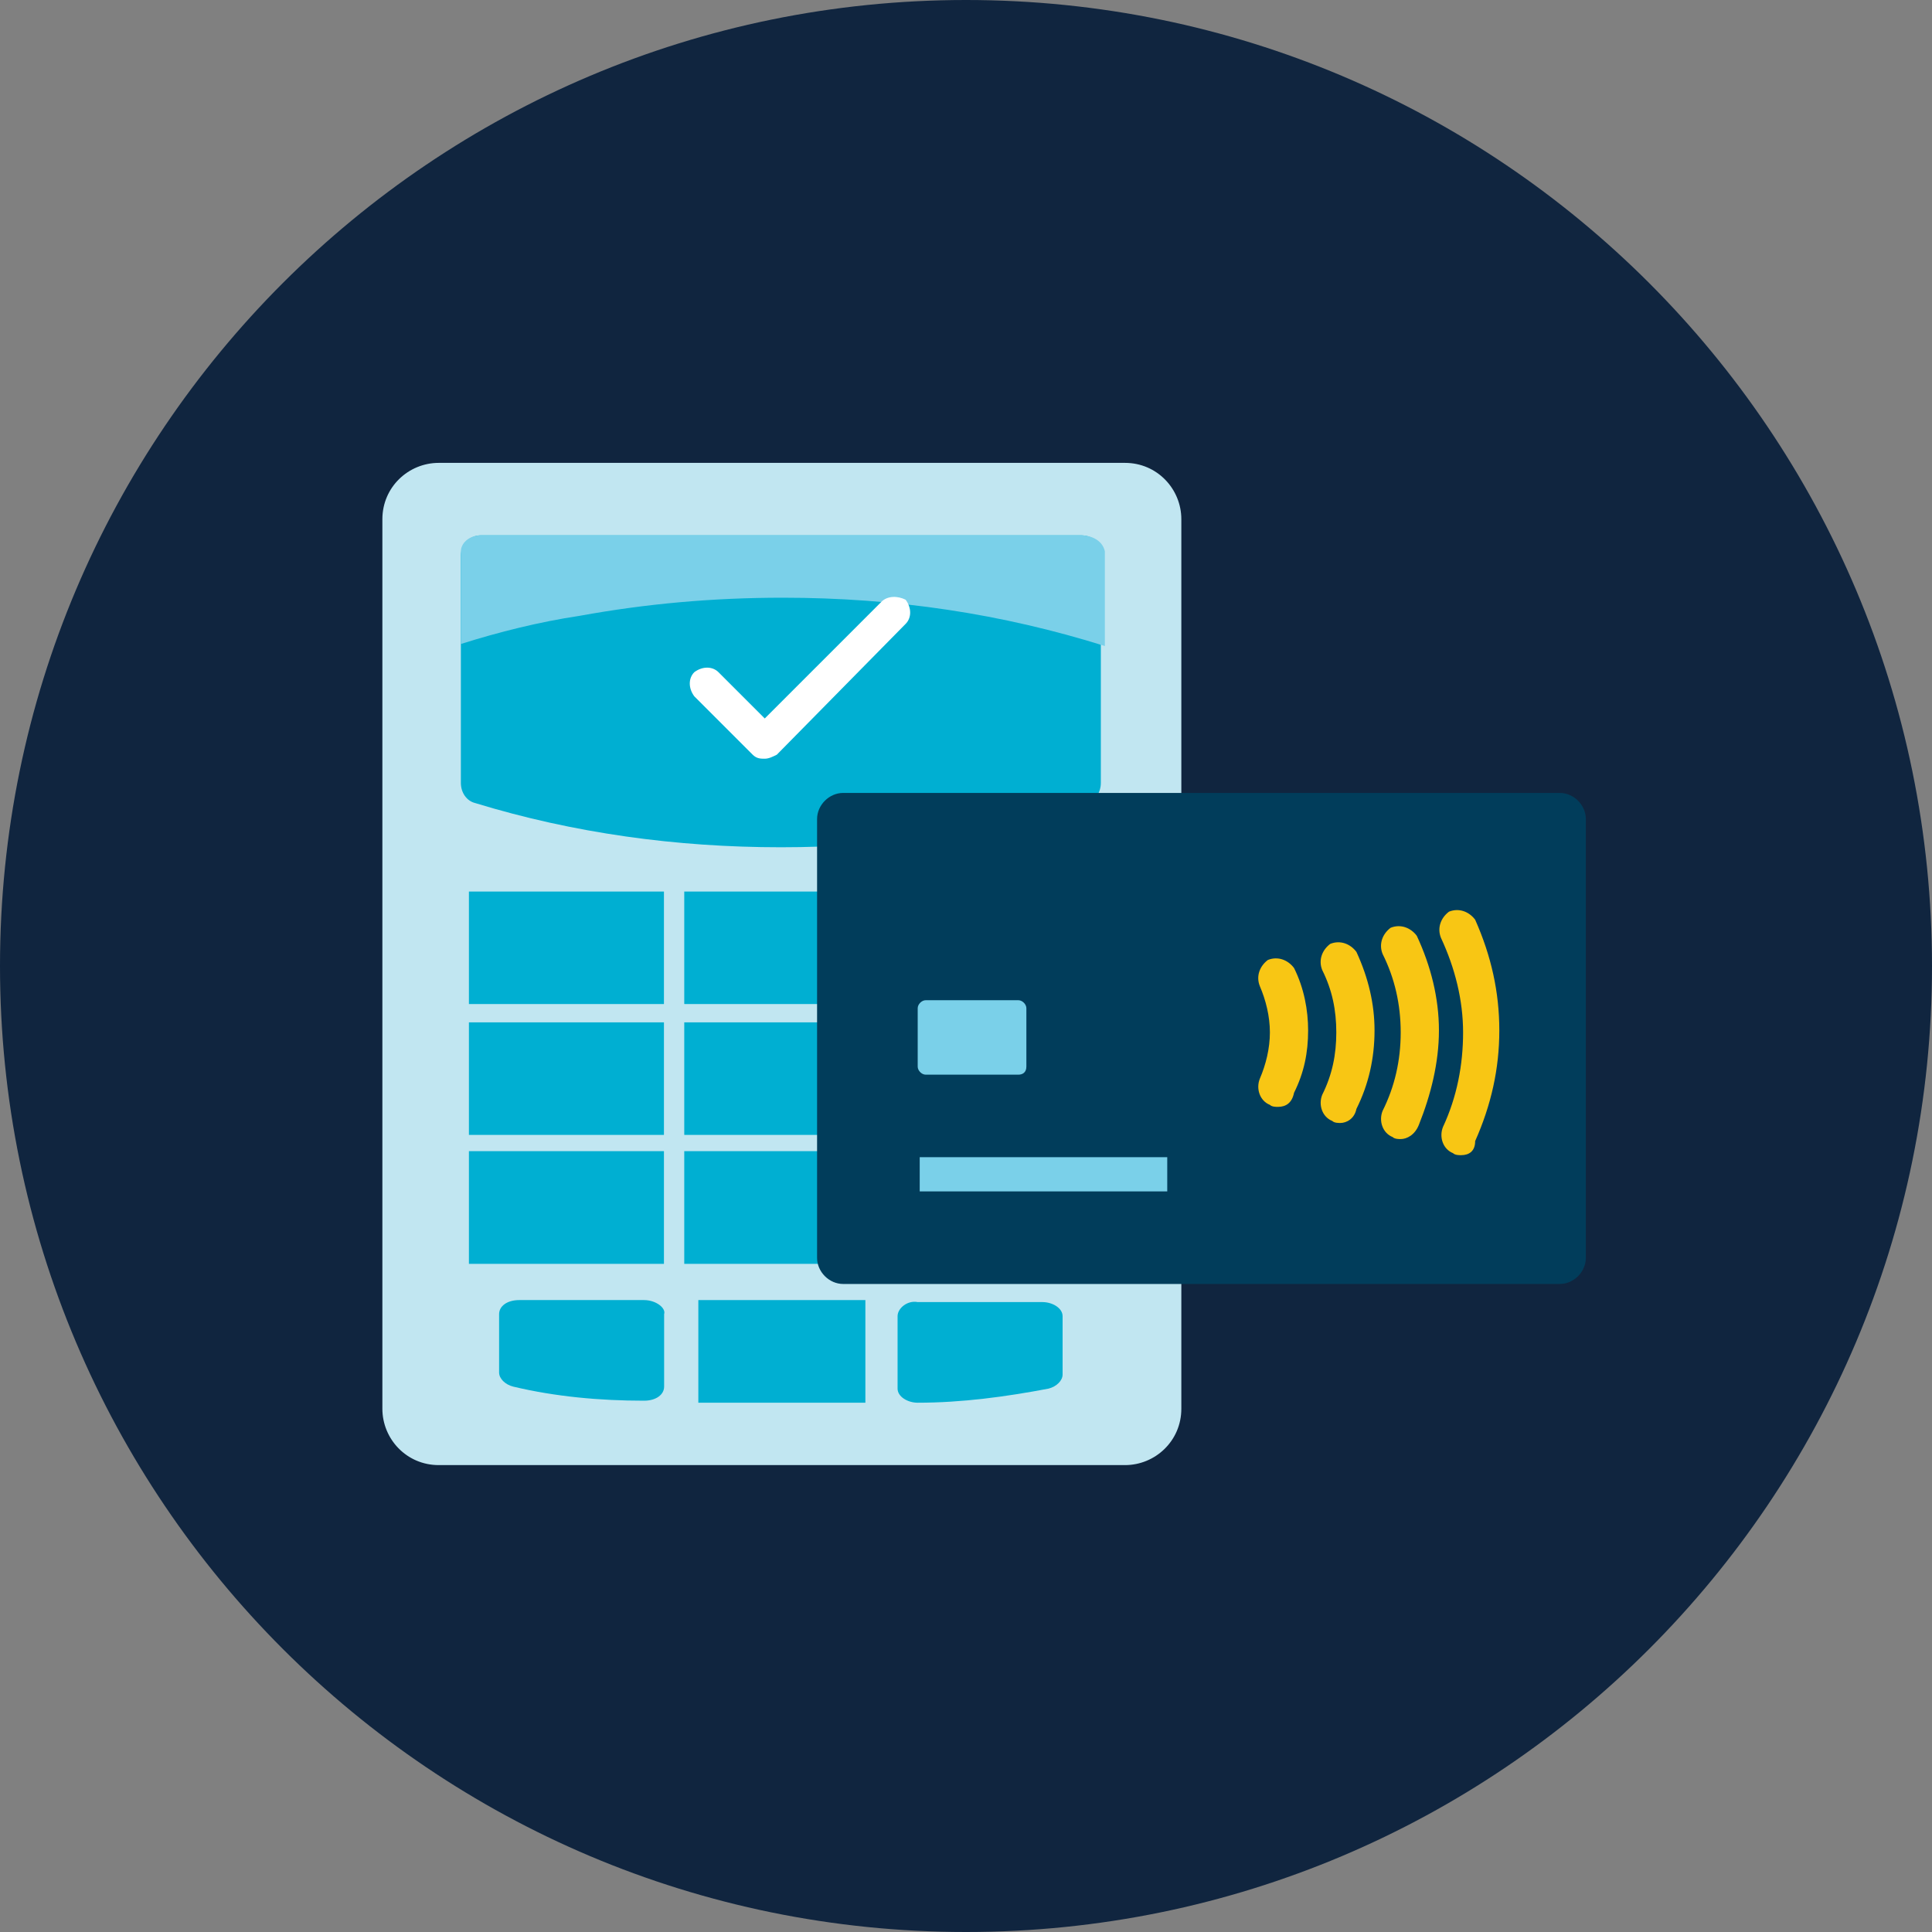 <?xml version="1.0" encoding="UTF-8" standalone="no"?>
<svg xmlns="http://www.w3.org/2000/svg" fill="none" height="96" viewBox="0 0 96 96" width="96">
<rect x="0" y="0" width="96" height="96" fill="#808080" stroke="none"/>
<g clip-path="url(#clip0_196_31829)">
<path d="M48 96C74.51 96 96 74.51 96 48C96 21.49 74.51 0 48 0C21.49 0 0 21.49 0 48C0 74.51 21.49 96 48 96Z" fill="#10253F"/>
<path d="M55.9 72.8H21.8C20.2 72.8 19 71.5 19 70V25.8C19 24.2 20.3 23 21.8 23H55.9C57.5 23 58.7 24.3 58.7 25.8V70C58.7 71.6 57.4 72.8 55.9 72.8Z" fill="#C1E6F1"/>
<path d="M53.7 26.6H23.9C23.3 26.6 22.9 27.1 22.9 27.6V38.9C22.9 39.4 23.2 39.8 23.6 39.9C28.5 41.4 33.6 42.1 38.8 42.1C44 42.1 49.1 41.4 54 39.9C54.4 39.8 54.7 39.4 54.7 38.9V27.6C54.8 27 54.3 26.6 53.7 26.6Z" fill="#00AFD2"/>
<path d="M33.5 43.8H22.9V50.3H33.5V43.8Z" fill="#00AFD2"/>
<path d="M34 50.8H22.4V43.4H34V50.8ZM23.3 49.9H33V44.3H23.3V49.9Z" fill="#C1E6F1"/>
<path d="M44.1 43.8H33.5V50.3H44.1V43.8Z" fill="#00AFD2"/>
<path d="M44.6 50.8H33V43.4H44.6V50.8ZM34 49.9H43.7V44.3H34V49.9Z" fill="#C1E6F1"/>
<path d="M54.7 43.8H44.1V50.3H54.7V43.8Z" fill="#7AD0E9"/>
<path d="M55.2 50.8H43.7V43.4H55.3V50.8H55.2ZM44.6 49.9H54.3V44.3H44.6V49.9Z" fill="#C1E6F1"/>
<path d="M33.5 50.3H22.9V56.8H33.5V50.3Z" fill="#00AFD2"/>
<path d="M34 57.3H22.4V49.9H34V57.3ZM23.3 56.4H33V50.8H23.3V56.4Z" fill="#C1E6F1"/>
<path d="M44.1 50.3H33.5V56.8H44.1V50.3Z" fill="#00AFD2"/>
<path d="M44.6 57.3H33V49.9H44.6V57.3ZM34 56.4H43.7V50.8H34V56.4Z" fill="#C1E6F1"/>
<path d="M54.7 50.3H44.1V56.8H54.7V50.3Z" fill="#7AD0E9"/>
<path d="M55.2 57.3H43.7V49.9H55.3V57.3H55.2ZM44.6 56.4H54.3V50.8H44.6V56.4Z" fill="#C1E6F1"/>
<path d="M33.5 56.8H22.9V63.3H33.5V56.8Z" fill="#00AFD2"/>
<path d="M34 63.8H22.4V56.4H34V63.8ZM23.3 62.8H33V57.2H23.3V62.8Z" fill="#C1E6F1"/>
<path d="M44.1 56.8H33.5V63.3H44.1V56.8Z" fill="#00AFD2"/>
<path d="M44.6 63.8H33V56.4H44.6V63.8ZM34 62.8H43.7V57.2H34V62.8Z" fill="#C1E6F1"/>
<path d="M54.7 56.8H44.1V63.3H54.7V56.8Z" fill="#7AD0E9"/>
<path d="M55.2 63.8H43.7V56.4H55.3V63.8H55.2ZM44.6 62.8H54.3V57.2H44.6V62.8Z" fill="#C1E6F1"/>
<path d="M43 64.6H34.7V69.7H43V64.6Z" fill="#00AFD2"/>
<path d="M44.6 65.4V69C44.6 69.4 45.1 69.7 45.6 69.7C47.8 69.7 50 69.4 52.1 69C52.5 68.9 52.8 68.6 52.8 68.3V65.4C52.8 65 52.3 64.7 51.8 64.7H45.6C45.1 64.6 44.6 65 44.6 65.4Z" fill="#00AFD2"/>
<path d="M32 64.6H25.8C25.2 64.6 24.8 64.9 24.8 65.3V68.2C24.8 68.5 25.1 68.8 25.5 68.9C27.6 69.4 29.8 69.6 32 69.6C32.6 69.6 33 69.3 33 68.9V65.3C33.1 65 32.6 64.6 32 64.6Z" fill="#00AFD2"/>
<path d="M77.5 39.4H41.9C41.2 39.4 40.6 40 40.6 40.7V62.5C40.6 63.2 41.2 63.8 41.9 63.8H77.5C78.2 63.8 78.8 63.2 78.8 62.5V40.7C78.8 40 78.2 39.4 77.5 39.4Z" fill="#013D5B"/>
<path d="M58 57.5H45.7V59.2H58V57.5Z" fill="#7AD0E9"/>
<path d="M50.6 53.4H46C45.8 53.4 45.6 53.2 45.6 53V50.1C45.6 49.9 45.8 49.7 46 49.7H50.6C50.8 49.7 51 49.9 51 50.1V53C51 53.3 50.8 53.4 50.6 53.4Z" fill="#7AD0E9"/>
<path d="M53.7 26.6H23.9C23.3 26.6 22.9 27 22.9 27.4V32C24.8 31.4 26.8 30.9 28.8 30.6C32.1 30 35.4 29.7 38.9 29.7C44.5 29.7 49.8 30.5 54.9 32.1V27.4C54.8 26.9 54.3 26.6 53.7 26.6Z" fill="#7AD0E9"/>
<path d="M43.8 29.9L38 35.7L35.7 33.4C35.4 33.1 34.9 33.1 34.5 33.4C34.2 33.7 34.2 34.2 34.5 34.6L37.4 37.5C37.6 37.7 37.8 37.7 38 37.7C38.2 37.7 38.4 37.6 38.6 37.5L45 31C45.3 30.7 45.3 30.2 45 29.8C44.6 29.6 44.1 29.6 43.8 29.9Z" fill="white"/>
<path d="M63.5 55C63.4 55 63.2 55 63.1 54.9C62.6 54.7 62.4 54.1 62.6 53.6C62.9 52.9 63.1 52.1 63.1 51.3C63.1 50.5 62.9 49.7 62.6 49C62.4 48.5 62.6 48 63 47.7C63.5 47.5 64 47.7 64.3 48.1C64.8 49.1 65 50.2 65 51.2C65 52.3 64.8 53.3 64.3 54.3C64.2 54.8 63.9 55 63.5 55Z" fill="#F8C614"/>
<path d="M66.6 55.8C66.5 55.8 66.3 55.8 66.2 55.7C65.7 55.5 65.5 54.9 65.7 54.4C66.2 53.4 66.4 52.4 66.4 51.3C66.4 50.2 66.2 49.2 65.7 48.2C65.5 47.7 65.7 47.2 66.1 46.9C66.6 46.7 67.1 46.9 67.4 47.3C68 48.6 68.3 49.9 68.3 51.2C68.3 52.6 68 53.9 67.4 55.1C67.3 55.6 66.9 55.8 66.6 55.8Z" fill="#F8C614"/>
<path d="M69.6 56.6C69.5 56.6 69.3 56.6 69.2 56.5C68.7 56.3 68.5 55.7 68.7 55.2C69.3 54 69.6 52.7 69.6 51.3C69.6 49.9 69.3 48.6 68.7 47.4C68.5 46.9 68.7 46.4 69.1 46.1C69.6 45.9 70.1 46.1 70.4 46.5C71.1 48 71.5 49.6 71.5 51.2C71.5 52.8 71.1 54.4 70.5 55.9C70.3 56.4 69.9 56.6 69.6 56.6Z" fill="#F8C614"/>
<path d="M72.6 57.4C72.5 57.4 72.3 57.4 72.2 57.3C71.7 57.1 71.5 56.5 71.7 56C72.4 54.5 72.7 52.9 72.7 51.3C72.7 49.7 72.3 48.1 71.6 46.6C71.4 46.1 71.6 45.6 72 45.3C72.5 45.1 73 45.3 73.3 45.7C74.1 47.5 74.5 49.3 74.5 51.2C74.5 53.1 74.1 54.9 73.3 56.7C73.3 57.2 73 57.4 72.6 57.4Z" fill="#F8C614"/>
</g>
<defs>
<clipPath id="clip0_196_31829">
<rect fill="white" height="96" width="96"/>
</clipPath>
</defs>
</svg>
